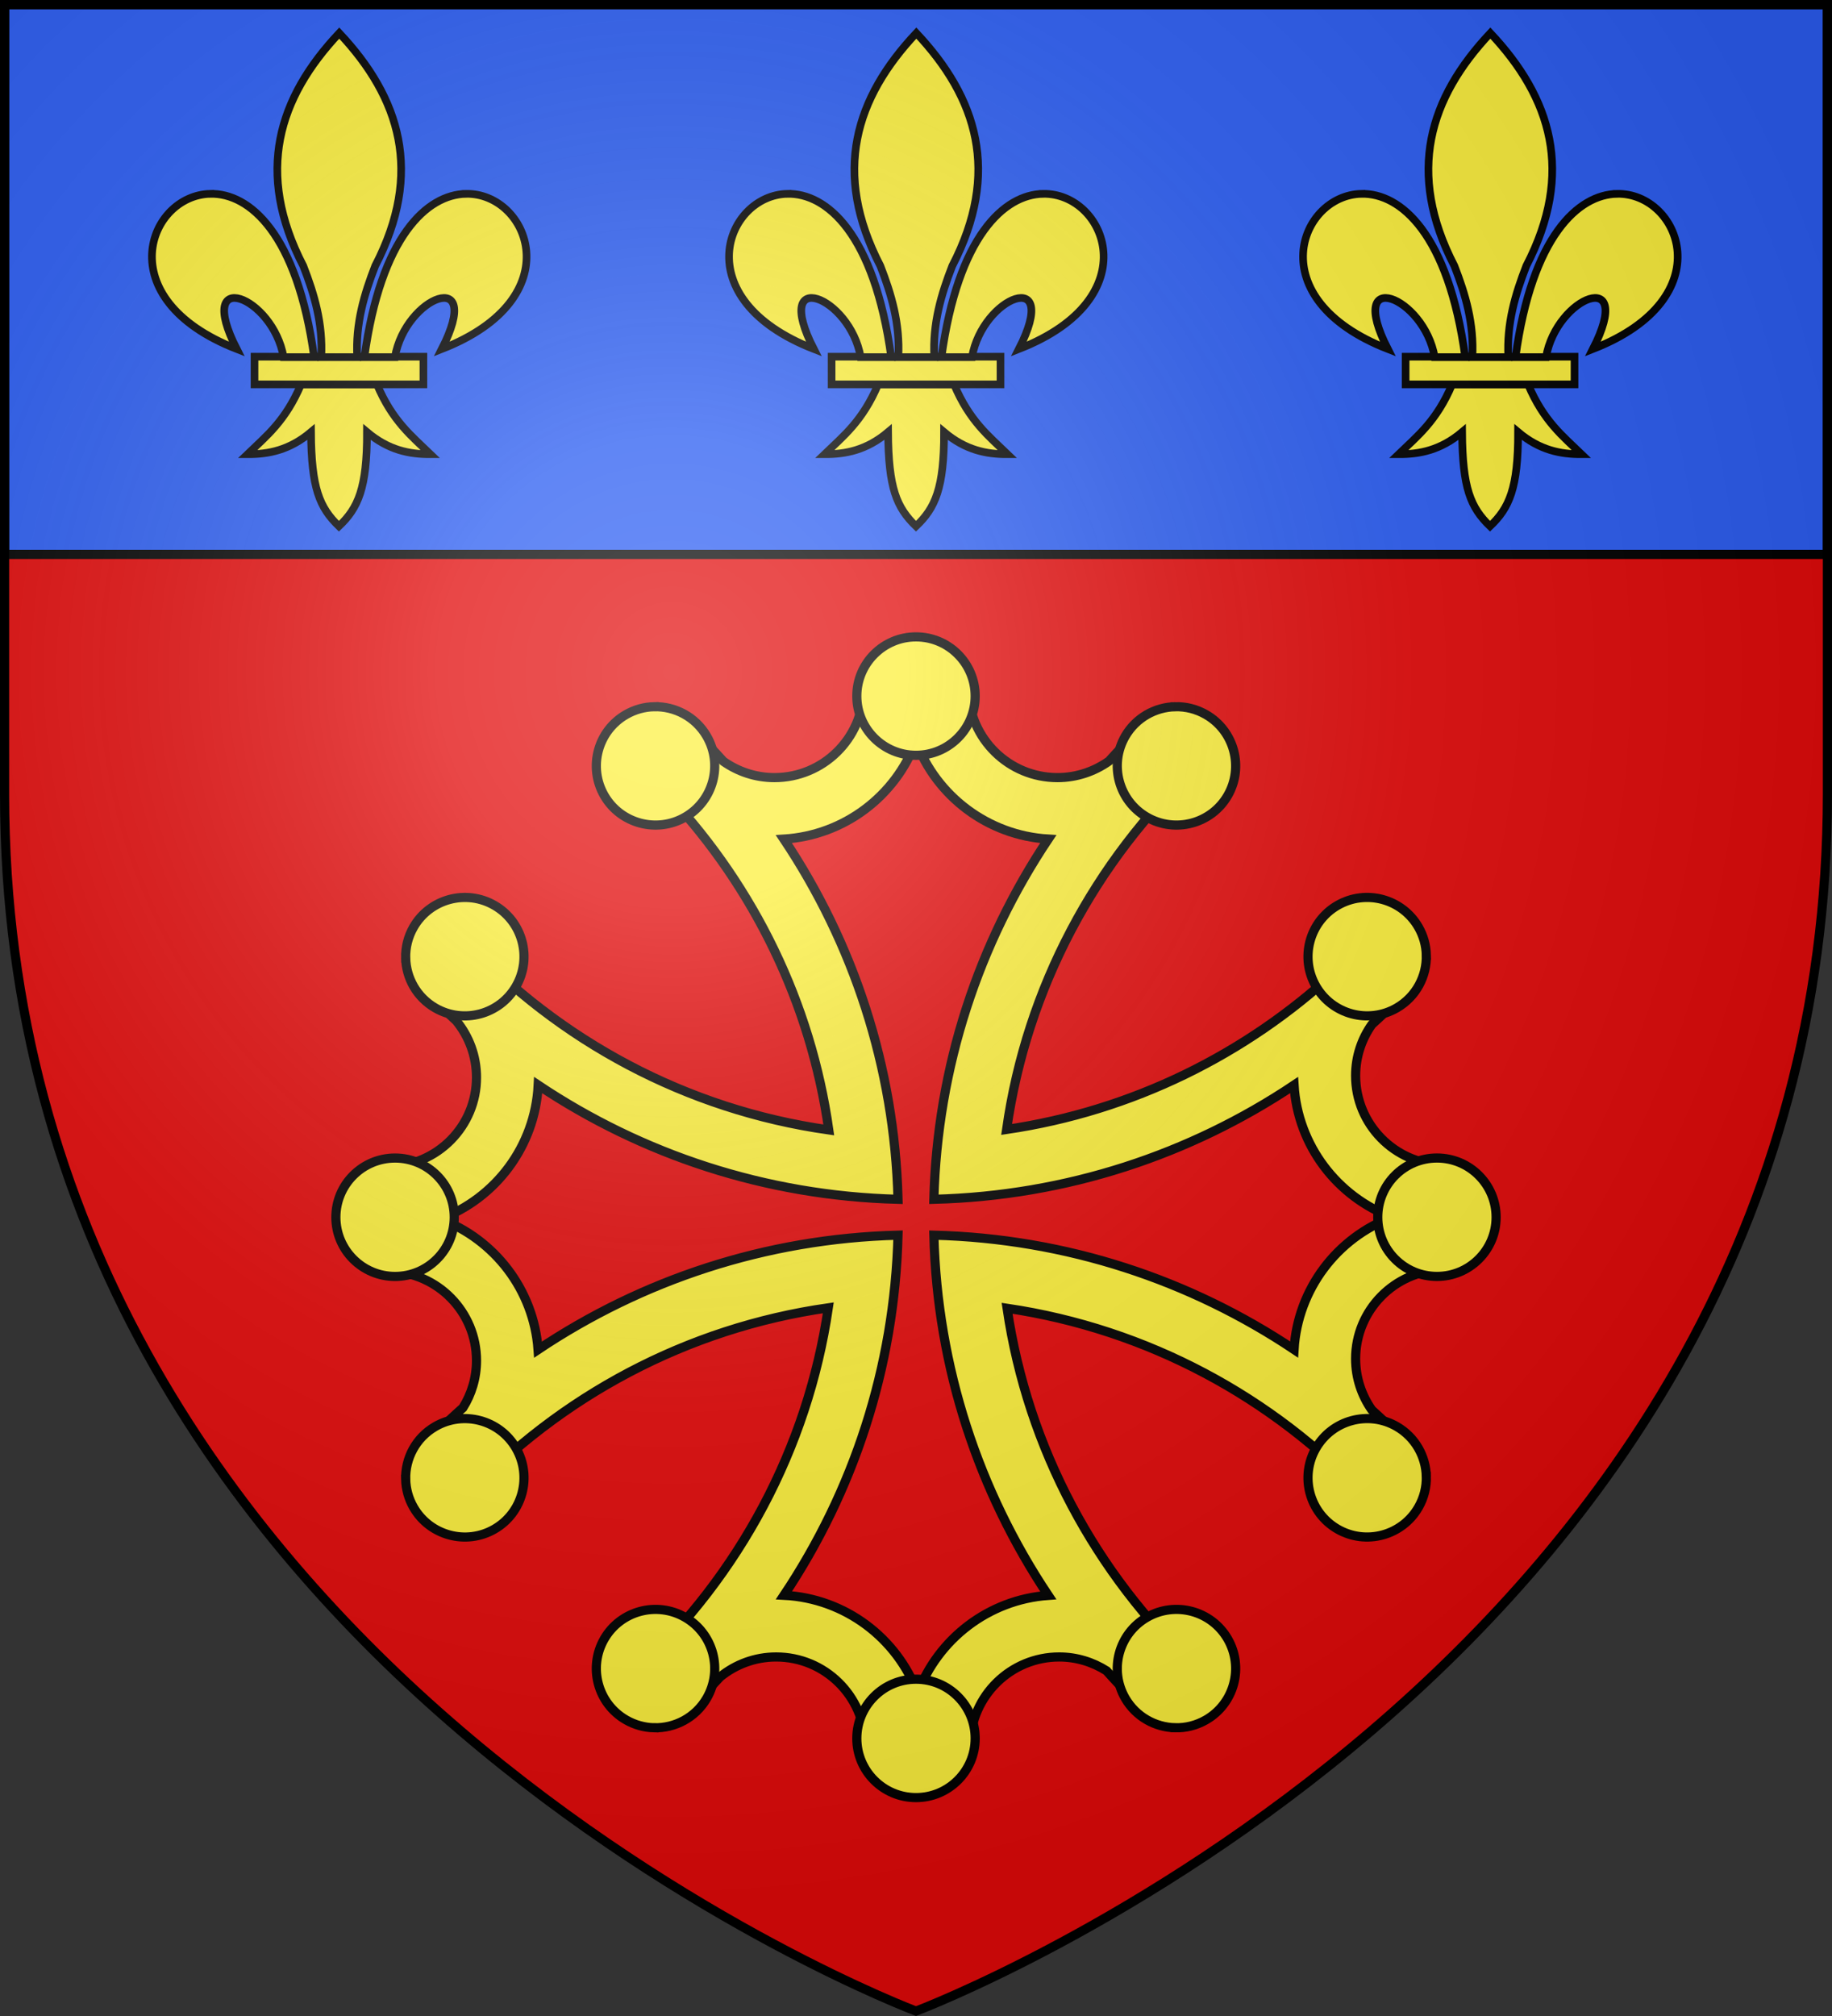 <svg height="660" viewBox="-300 -300 600 660" width="600" xmlns="http://www.w3.org/2000/svg" xmlns:xlink="http://www.w3.org/1999/xlink"><rect x="-300" y="-300" width="600" height="660" fill="#333333" stroke="none"/><radialGradient id="a" cx="-80" cy="-80" gradientTransform="matrix(1 0 0 1 0 -.05)" gradientUnits="userSpaceOnUse" r="405"><stop offset="0" stop-color="#fff" stop-opacity=".31"/><stop offset=".19" stop-color="#fff" stop-opacity=".25"/><stop offset=".6" stop-color="#6b6b6b" stop-opacity=".125"/><stop offset="1" stop-opacity=".125"/></radialGradient><path d="m-298.5-298.5h597v258.543c0 286.248-298.5 398.457-298.5 398.457s-298.5-112.209-298.5-398.457z" fill="#e20909"/><g transform="translate(-300 -301.5)"><path d="m299.981 226.615c-5.787 0-11.472.322-17.113.877-.35 15.831-13.319 28.586-29.233 28.586-6.232-0-11.995-2-16.732-5.336-2.69-2.991-5.462-5.919-8.309-8.766-6.686 3.029-13.16 6.471-19.362 10.291 2.21 2.065 4.367 4.17 6.479 6.327 1.141 1.363 2.381 2.617 3.659 3.85.083.08.145.187.229.267 27.296 29.462 45.928 67.02 51.835 108.704-46.755-6.623-88.35-29.26-119.107-62.166-3.818 6.198-7.301 12.643-10.329 19.324 2.44 2.438 4.924 4.84 7.47 7.166 4.117 5.038 6.594 11.484 6.594 18.486-0 15.94-12.795 28.887-28.662 29.196-.518 5.456-.762 10.989-.762 16.58 0 5.969.287 11.872.877 17.685 15.813.37 28.547 13.333 28.548 29.234-0 5.686-1.638 10.991-4.459 15.475-3.286 2.926-6.488 5.931-9.605 9.033 3.132 6.912 6.733 13.579 10.71 19.972 30.69-32.653 72.068-55.124 118.573-61.746-6.818 46.338-29.365 87.555-62.05 118.08 6.212 3.826 12.703 7.259 19.4 10.291 2.486-2.474 4.916-4.992 7.28-7.585 5.016-4.046 11.362-6.479 18.295-6.48 15.927 0 28.867 12.775 29.195 28.624 5.468.521 10.976.8 16.58.8 5.968 0 11.871-.325 17.685-.915 0-0.0.038 0.0.038 0 .391-15.795 13.307-28.51 29.195-28.51 5.707 0 11.018 1.695 15.513 4.536 2.909 3.265 5.908 6.441 8.995 9.529 6.923-3.136 13.608-6.727 20.01-10.71-32.402-30.454-54.779-71.446-61.592-117.509 46.049 6.818 87.061 29.163 117.506 61.556 3.978-6.399 7.54-13.092 10.672-20.01-2.833-2.836-5.744-5.587-8.728-8.271-3.325-4.744-5.298-10.512-5.298-16.732 0-15.902 12.734-28.827 28.547-29.196.555-5.642.839-11.365.839-17.152 0-5.774-.286-11.484-.839-17.114-15.813-.37-28.547-13.333-28.547-29.234 0-6.251 1.981-12.025 5.336-16.771 2.964-2.668 5.874-5.414 8.69-8.233-3.032-6.698-6.465-13.189-10.291-19.401-2.155 2.312-4.369 4.578-6.632 6.784-1.339 1.144-2.64 2.343-3.85 3.621-29.185 27.014-66.347 45.538-107.558 51.608 6.627-46.505 29.12-87.897 61.783-118.576-6.401-3.984-13.089-7.574-20.01-10.71-2.816 2.826-5.561 5.724-8.233 8.69-4.77 3.385-10.603 5.412-16.885 5.412-15.914-0-28.846-12.755-29.195-28.586-5.642-.555-11.365-.877-17.151-.877zm0 17.571c6.69 17.873 23.441 30.808 43.336 32.017-22.675 33.927-36.339 74.359-37.466 117.928 43.565-1.12 84.04-14.731 117.963-37.391 1.231 19.864 14.206 36.564 32.054 43.261-17.866 6.688-30.838 23.412-32.054 43.299-33.923-22.659-74.398-36.309-117.963-37.429 1.126 43.557 14.802 84.006 37.466 117.928-19.645 1.415-36.123 14.355-42.764 32.055-6.745-18.019-23.683-31.07-43.793-32.093 22.635-33.911 36.226-74.347 37.352-117.89-43.558 1.127-83.966 14.802-117.887 37.467-1.415-19.646-14.355-36.124-32.054-42.765 18.027-6.748 31.08-23.709 32.092-43.832 33.912 22.647 74.31 36.264 117.849 37.391-1.127-43.571-14.727-84.001-37.39-117.928 19.873-1.223 36.561-14.162 43.26-32.017z" fill="#fcef3c" fill-rule="evenodd" stroke="#000" stroke-width="3"/><path id="b" d="m300 210c-10.7 0-19.383 8.684-19.383 19.384s8.684 19.384 19.383 19.384c10.7 0 19.383-8.684 19.383-19.384s-8.684-19.384-19.383-19.384zm-85.834 22.862c-3.125.081-6.268.919-9.164 2.591-9.266 5.35-12.451 17.218-7.101 26.485 5.35 9.266 17.218 12.427 26.484 7.077 9.266-5.35 12.451-17.194 7.101-26.461-3.678-6.371-10.446-9.869-17.32-9.692zm170.733 0c-6.546.148-12.874 3.611-16.385 9.692-5.35 9.266-2.165 21.111 7.101 26.461 9.266 5.35 21.134 2.189 26.484-7.077 5.35-9.266 2.165-21.135-7.101-26.485-3.185-1.839-6.671-2.668-10.1-2.591z" fill="#fcef3c" fill-rule="evenodd" stroke="#000" stroke-width="3"/><use height="660" transform="matrix(1 0 0 -1 0 800)" width="600" xlink:href="#b"/><use height="660" transform="matrix(0 -1 1 0 -99.998 700.003)" width="600" xlink:href="#b"/><use height="660" transform="matrix(0 1 -1 0 699.998 99.997)" width="600" xlink:href="#b"/></g><g transform="translate(-300 -300)"><path d="m1.5 1.5h597v180h-597z" fill="#2b5df2" stroke="#000" stroke-width="3"/><g id="c" fill="#fcef3c" stroke="#000" stroke-width="1.317" transform="matrix(1.897 0 0 1.899 42.181 6.294)"><path d="m29.739 62.946c-2.69 6.351-6.015 8.922-9.244 12.043 3.618.017 7.225-.678 10.963-3.814.064 9.675 1.458 12.982 4.819 16.233 3.323-3.149 4.858-6.547 4.847-16.233 3.738 3.136 7.335 3.83 10.953 3.814-3.228-3.121-6.544-5.693-9.234-12.043z" fill="#fcef3c" fill-rule="evenodd" stroke="#000" stroke-width="1.317"/><path d="m21.707 58.178h29.159v4.772h-29.159z" fill="#fcef3c" stroke="#000" stroke-width="1.317"/><path d="m126.281 7.938c-34.942 37.095-48.392 79.826-20.625 133.344 6.342 16.258 11.338 33.045 10.312 52.25h20.625c-1.026-19.205 3.971-35.992 10.312-52.25 27.767-53.518 14.317-96.249-20.625-133.344z" fill="#fcef3c" fill-rule="evenodd" stroke="#000" stroke-width="4.382" transform="matrix(.301 0 0 .301 -1.678 0)"/><path d="m52.25 100c-35.235.845-58.727 60.018 15.219 88.875-24.44-47.874 20.896-30.132 26.875 4.656h17.531c-9.679-70.661-37.052-94.073-59.625-93.531z" fill="#fcef3c" fill-rule="evenodd" stroke="#000" stroke-width="4.382" transform="matrix(.301 0 0 .301 -1.678 0)"/><path d="m198.969 100c-22.301.418-48.764 24.284-58.25 93.531h17.5c5.98-34.788 51.346-52.531 26.906-4.656 74.894-29.227 49.821-89.549 13.844-88.875z" fill="#fcef3c" fill-rule="evenodd" stroke="#000" stroke-width="4.382" transform="matrix(.301 0 0 .301 -1.678 0)"/></g><use id="d" height="100%" transform="translate(189 0)" width="100%" xlink:href="#c"/><use height="100%" transform="translate(188)" width="100%" xlink:href="#d"/></g><path d="m-298.5-298.5h597v258.5c0 286.2-298.5 398.39-298.5 398.39s-298.5-112.19-298.5-398.39z" fill="url(#a)" height="100%" stroke-width="1" transform="matrix(1 0 0 1 0 .05)" width="100%"/><path d="m-298.5-298.5h597v258.503c0 286.203-298.5 398.395-298.5 398.395s-298.5-112.191-298.5-398.395z" fill="none" stroke="#000" stroke-width="3"/></svg>